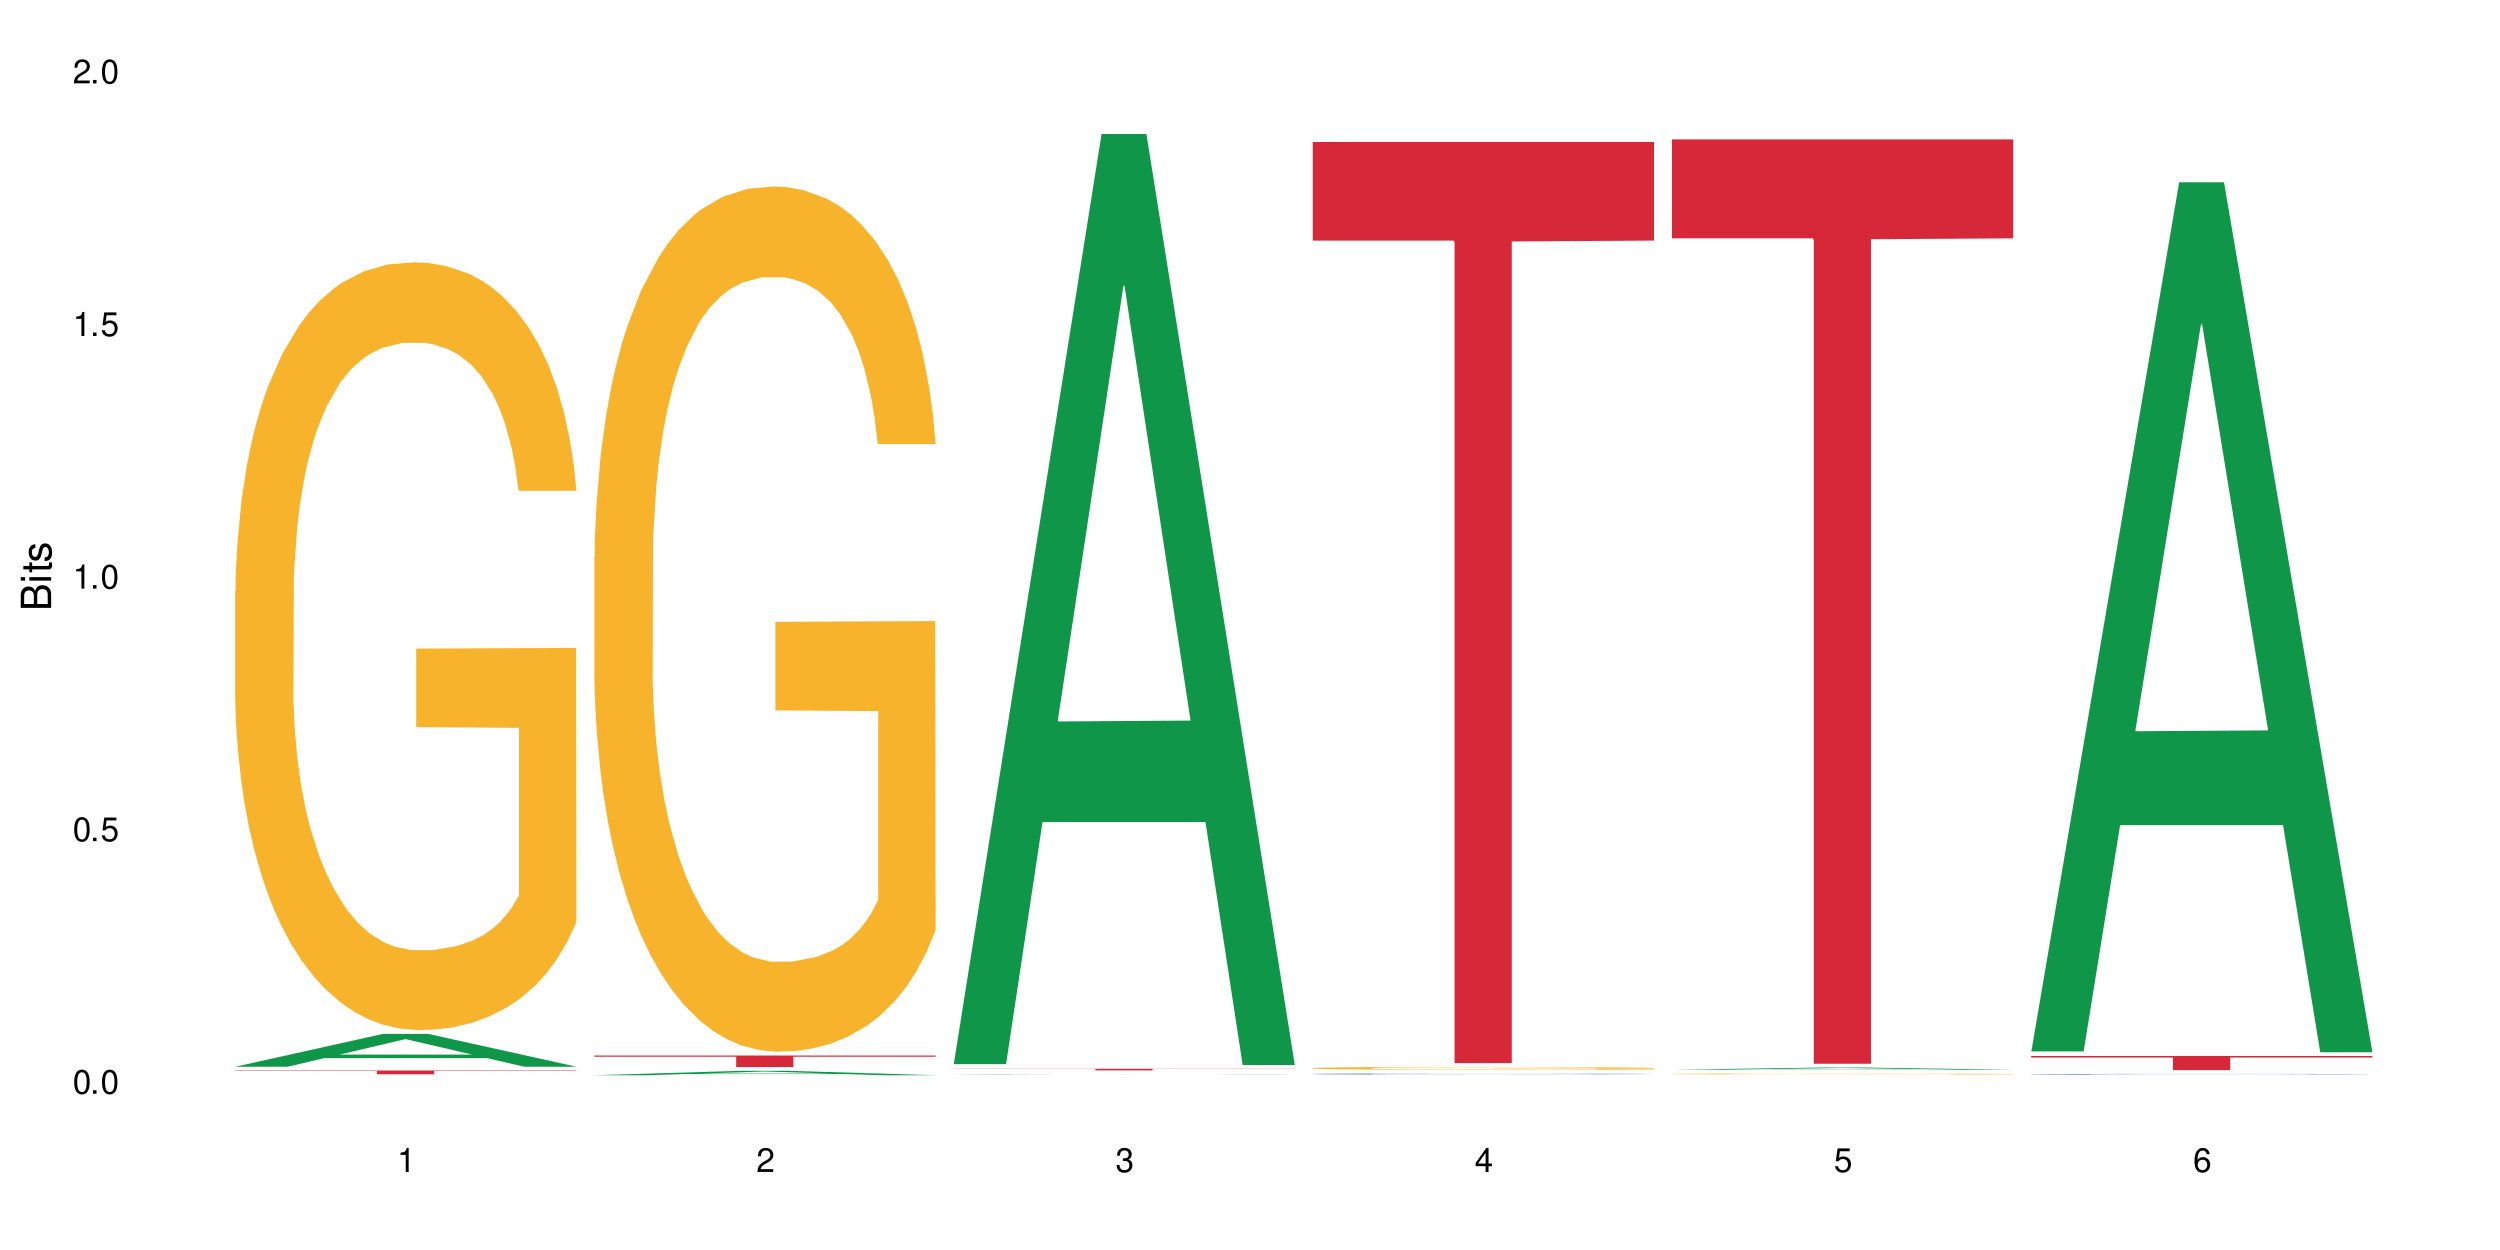 <?xml version="1.0" encoding="UTF-8"?>
<svg xmlns="http://www.w3.org/2000/svg" xmlns:xlink="http://www.w3.org/1999/xlink" width="720" height="360" viewBox="0 0 720 360">
<defs>
<g>
<g id="glyph-0-0">
</g>
<g id="glyph-0-1">
<path d="M 2.641 -6.938 C 2 -6.938 1.422 -6.656 1.078 -6.172 C 0.641 -5.562 0.406 -4.641 0.406 -3.359 C 0.406 -1.016 1.188 0.219 2.641 0.219 C 4.078 0.219 4.859 -1.016 4.859 -3.297 C 4.859 -4.641 4.656 -5.547 4.203 -6.172 C 3.844 -6.656 3.281 -6.938 2.641 -6.938 Z M 2.641 -6.188 C 3.547 -6.188 4 -5.25 4 -3.375 C 4 -1.406 3.562 -0.484 2.625 -0.484 C 1.734 -0.484 1.281 -1.438 1.281 -3.344 C 1.281 -5.25 1.734 -6.188 2.641 -6.188 Z M 2.641 -6.188 "/>
</g>
<g id="glyph-0-2">
<path d="M 1.828 -1 L 0.828 -1 L 0.828 0 L 1.828 0 Z M 1.828 -1 "/>
</g>
<g id="glyph-0-3">
<path d="M 4.562 -6.797 L 1.062 -6.797 L 0.547 -3.094 L 1.328 -3.094 C 1.719 -3.562 2.047 -3.734 2.578 -3.734 C 3.484 -3.734 4.062 -3.109 4.062 -2.094 C 4.062 -1.125 3.484 -0.531 2.578 -0.531 C 1.828 -0.531 1.375 -0.906 1.188 -1.672 L 0.328 -1.672 C 0.453 -1.109 0.547 -0.844 0.75 -0.594 C 1.125 -0.078 1.828 0.219 2.594 0.219 C 3.969 0.219 4.922 -0.781 4.922 -2.219 C 4.922 -3.562 4.031 -4.484 2.719 -4.484 C 2.25 -4.484 1.859 -4.359 1.469 -4.062 L 1.734 -5.969 L 4.562 -5.969 Z M 4.562 -6.797 "/>
</g>
<g id="glyph-0-4">
<path d="M 2.484 -4.938 L 2.484 0 L 3.328 0 L 3.328 -6.938 L 2.766 -6.938 C 2.469 -5.875 2.281 -5.734 0.984 -5.562 L 0.984 -4.938 Z M 2.484 -4.938 "/>
</g>
<g id="glyph-0-5">
<path d="M 4.859 -0.828 L 1.281 -0.828 C 1.359 -1.406 1.672 -1.781 2.5 -2.281 L 3.469 -2.828 C 4.406 -3.344 4.906 -4.062 4.906 -4.906 C 4.906 -5.484 4.672 -6.031 4.266 -6.406 C 3.859 -6.766 3.375 -6.938 2.719 -6.938 C 1.859 -6.938 1.219 -6.625 0.844 -6.031 C 0.609 -5.672 0.5 -5.234 0.484 -4.531 L 1.328 -4.531 C 1.359 -5.016 1.406 -5.281 1.531 -5.516 C 1.75 -5.938 2.188 -6.203 2.703 -6.203 C 3.469 -6.203 4.031 -5.641 4.031 -4.891 C 4.031 -4.344 3.719 -3.859 3.125 -3.516 L 2.234 -3 C 0.812 -2.172 0.406 -1.531 0.328 -0.016 L 4.859 -0.016 Z M 4.859 -0.828 "/>
</g>
<g id="glyph-0-6">
<path d="M 2.125 -3.188 L 2.578 -3.188 C 3.5 -3.188 3.984 -2.766 3.984 -1.922 C 3.984 -1.062 3.469 -0.531 2.594 -0.531 C 1.656 -0.531 1.203 -1 1.156 -2.016 L 0.312 -2.016 C 0.344 -1.453 0.438 -1.094 0.609 -0.781 C 0.953 -0.109 1.625 0.219 2.547 0.219 C 3.953 0.219 4.859 -0.625 4.859 -1.938 C 4.859 -2.828 4.516 -3.297 3.703 -3.594 C 4.344 -3.844 4.656 -4.328 4.656 -5.031 C 4.656 -6.219 3.875 -6.938 2.578 -6.938 C 1.203 -6.938 0.484 -6.172 0.453 -4.703 L 1.297 -4.703 C 1.312 -5.125 1.344 -5.359 1.453 -5.578 C 1.641 -5.969 2.062 -6.203 2.594 -6.203 C 3.344 -6.203 3.797 -5.75 3.797 -5 C 3.797 -4.516 3.609 -4.219 3.25 -4.047 C 3.016 -3.953 2.703 -3.922 2.125 -3.906 Z M 2.125 -3.188 "/>
</g>
<g id="glyph-0-7">
<path d="M 3.141 -1.672 L 3.141 0 L 3.984 0 L 3.984 -1.672 L 4.984 -1.672 L 4.984 -2.438 L 3.984 -2.438 L 3.984 -6.938 L 3.359 -6.938 L 0.266 -2.578 L 0.266 -1.672 Z M 3.141 -2.438 L 1 -2.438 L 3.141 -5.5 Z M 3.141 -2.438 "/>
</g>
<g id="glyph-0-8">
<path d="M 4.781 -5.125 C 4.609 -6.266 3.891 -6.938 2.844 -6.938 C 2.094 -6.938 1.422 -6.578 1.031 -5.953 C 0.594 -5.266 0.406 -4.422 0.406 -3.172 C 0.406 -2 0.578 -1.25 0.984 -0.641 C 1.359 -0.078 1.953 0.219 2.703 0.219 C 3.984 0.219 4.922 -0.75 4.922 -2.094 C 4.922 -3.375 4.062 -4.281 2.844 -4.281 C 2.172 -4.281 1.641 -4.031 1.281 -3.516 C 1.281 -5.234 1.828 -6.188 2.797 -6.188 C 3.391 -6.188 3.797 -5.797 3.938 -5.125 Z M 2.734 -3.531 C 3.547 -3.531 4.062 -2.953 4.062 -2.031 C 4.062 -1.156 3.484 -0.531 2.703 -0.531 C 1.922 -0.531 1.328 -1.188 1.328 -2.078 C 1.328 -2.938 1.906 -3.531 2.734 -3.531 Z M 2.734 -3.531 "/>
</g>
<g id="glyph-1-0">
</g>
<g id="glyph-1-1">
<path d="M 0 -0.953 L 0 -4.891 C 0 -5.719 -0.234 -6.344 -0.734 -6.797 C -1.188 -7.234 -1.812 -7.469 -2.5 -7.469 C -3.547 -7.469 -4.188 -7 -4.625 -5.875 C -4.984 -6.688 -5.625 -7.094 -6.531 -7.094 C -7.172 -7.094 -7.734 -6.859 -8.141 -6.391 C -8.562 -5.922 -8.75 -5.344 -8.75 -4.5 L -8.75 -0.953 Z M -4.984 -2.062 L -7.766 -2.062 L -7.766 -4.219 C -7.766 -4.844 -7.688 -5.203 -7.453 -5.5 C -7.219 -5.812 -6.859 -5.969 -6.375 -5.969 C -5.891 -5.969 -5.531 -5.812 -5.297 -5.5 C -5.062 -5.203 -4.984 -4.844 -4.984 -4.219 Z M -0.984 -2.062 L -4 -2.062 L -4 -4.781 C -4 -5.766 -3.438 -6.359 -2.484 -6.359 C -1.547 -6.359 -0.984 -5.766 -0.984 -4.781 Z M -0.984 -2.062 "/>
</g>
<g id="glyph-1-2">
<path d="M -6.281 -1.797 L -6.281 -0.797 L 0 -0.797 L 0 -1.797 Z M -8.75 -1.797 L -8.75 -0.797 L -7.484 -0.797 L -7.484 -1.797 Z M -8.75 -1.797 "/>
</g>
<g id="glyph-1-3">
<path d="M -6.281 -3.047 L -6.281 -2.016 L -8.016 -2.016 L -8.016 -1.016 L -6.281 -1.016 L -6.281 -0.172 L -5.469 -0.172 L -5.469 -1.016 L -0.719 -1.016 C -0.078 -1.016 0.281 -1.453 0.281 -2.234 C 0.281 -2.5 0.25 -2.719 0.188 -3.047 L -0.641 -3.047 C -0.609 -2.906 -0.594 -2.766 -0.594 -2.562 C -0.594 -2.141 -0.719 -2.016 -1.156 -2.016 L -5.469 -2.016 L -5.469 -3.047 Z M -6.281 -3.047 "/>
</g>
<g id="glyph-1-4">
<path d="M -4.531 -5.25 C -5.766 -5.25 -6.469 -4.422 -6.469 -2.969 C -6.469 -1.516 -5.719 -0.562 -4.547 -0.562 C -3.562 -0.562 -3.094 -1.062 -2.734 -2.562 L -2.516 -3.484 C -2.344 -4.188 -2.094 -4.469 -1.641 -4.469 C -1.047 -4.469 -0.641 -3.875 -0.641 -3 C -0.641 -2.453 -0.797 -2 -1.062 -1.75 C -1.25 -1.594 -1.422 -1.531 -1.875 -1.469 L -1.875 -0.406 C -0.422 -0.453 0.281 -1.266 0.281 -2.922 C 0.281 -4.5 -0.5 -5.516 -1.719 -5.516 C -2.656 -5.516 -3.172 -4.984 -3.469 -3.734 L -3.703 -2.766 C -3.891 -1.953 -4.156 -1.609 -4.594 -1.609 C -5.188 -1.609 -5.547 -2.125 -5.547 -2.938 C -5.547 -3.75 -5.203 -4.172 -4.531 -4.203 Z M -4.531 -5.25 "/>
</g>
</g>
</defs>
<rect x="-72" y="-36" width="864" height="432" fill="rgb(100%, 100%, 100%)" fill-opacity="1"/>
<path fill-rule="nonzero" fill="rgb(6.275%, 58.824%, 28.235%)" fill-opacity="1" d="M 67.73 307.211 L 67.836 307.203 L 110.359 297.754 L 123.273 297.754 L 166.008 307.219 L 150.992 307.219 L 140.281 304.75 L 93.352 304.75 L 82.852 307.211 L 67.73 307.211 L 97.863 303.727 L 135.977 303.719 L 116.973 299.301 L 116.766 299.293 L 116.555 299.316 L 97.758 303.719 L 97.863 303.727 Z M 67.73 307.211 "/>
<path fill-rule="nonzero" fill="rgb(96.863%, 70.196%, 16.863%)" fill-opacity="1" d="M 67.73 170.242 L 67.852 170.039 L 67.852 166 L 68.332 156.91 L 69.527 144.391 L 71.086 134.09 L 72.766 126.012 L 73.844 121.773 L 75.641 115.715 L 77.199 111.27 L 81.152 102.184 L 86.188 93.699 L 88.945 90.066 L 92.059 86.633 L 96.496 82.797 L 98.531 81.383 L 104.766 78.148 L 111.836 76.129 L 119.625 75.523 L 123.223 75.727 L 128.133 76.535 L 134.848 78.758 L 138.68 80.777 L 141.676 82.797 L 144.793 85.422 L 148.629 89.461 L 152.223 94.305 L 155.102 99.152 L 157.977 105.211 L 160.375 111.676 L 162.41 118.742 L 164.207 127.223 L 165.289 134.293 L 166.008 141.359 L 149.348 141.359 L 148.391 134.293 L 147.309 128.84 L 145.512 122.176 L 143.715 117.328 L 141.918 113.492 L 138.562 108.242 L 135.684 105.012 L 132.09 102.184 L 128.613 100.363 L 124.66 99.152 L 122.262 98.75 L 115.91 98.75 L 110.156 100.164 L 106.801 101.777 L 104.406 103.395 L 101.047 106.422 L 99.012 108.848 L 97.812 110.461 L 94.219 116.723 L 91.82 122.379 L 90.504 126.215 L 88.824 132.273 L 87.625 137.727 L 86.309 145.805 L 85.59 151.863 L 84.629 165.594 L 84.508 201.945 L 84.871 209.621 L 85.59 217.902 L 86.547 225.172 L 87.984 232.844 L 89.422 238.703 L 91.941 246.578 L 94.098 251.828 L 95.777 255.262 L 99.012 260.715 L 100.328 262.531 L 103.445 266.168 L 106.684 268.996 L 110.637 271.418 L 113.633 272.629 L 118.426 273.641 L 124.539 273.641 L 131.73 272.43 L 136.285 270.812 L 139.398 269.195 L 141.438 267.781 L 143.953 265.562 L 145.754 263.543 L 147.43 261.32 L 149.469 257.887 L 149.469 209.621 L 119.863 209.418 L 119.863 186.801 L 165.887 186.598 L 166.008 265.562 L 163.488 271.016 L 160.375 276.266 L 157.379 280.305 L 154.262 283.738 L 149.828 287.574 L 146.23 289.996 L 140.719 292.824 L 135.684 294.641 L 130.41 295.855 L 125.738 296.461 L 120.223 296.66 L 115.312 296.258 L 110.039 295.047 L 105.844 293.43 L 102.008 291.41 L 98.172 288.785 L 93.379 284.547 L 90.262 281.113 L 87.027 276.871 L 83.789 271.82 L 80.914 266.371 L 78.996 262.129 L 77.078 257.281 L 75.043 251.223 L 73.125 244.355 L 71.688 238.098 L 70.367 231.027 L 69.41 224.363 L 68.449 215.277 L 67.969 208.004 L 67.73 201.746 Z M 67.73 170.242 "/>
<path fill-rule="nonzero" fill="rgb(83.922%, 15.686%, 22.353%)" fill-opacity="1" d="M 67.73 308.312 L 166.008 308.312 L 166.008 308.43 L 125.047 308.43 L 125.047 309.398 L 108.57 309.398 L 108.57 308.43 L 67.73 308.43 Z M 67.73 308.312 "/>
<path fill-rule="nonzero" fill="rgb(6.275%, 58.824%, 28.235%)" fill-opacity="1" d="M 171.18 309.672 L 171.285 309.668 L 213.809 308.383 L 226.723 308.383 L 269.453 309.672 L 254.441 309.672 L 243.73 309.336 L 196.797 309.336 L 186.297 309.672 L 171.18 309.672 L 201.312 309.195 L 239.426 309.195 L 220.422 308.594 L 220.211 308.594 L 220 308.598 L 201.207 309.195 L 201.312 309.195 Z M 171.18 309.672 "/>
<path fill-rule="nonzero" fill="rgb(96.863%, 70.196%, 16.863%)" fill-opacity="1" d="M 171.18 160.43 L 171.297 160.203 L 171.297 155.648 L 171.777 145.41 L 172.977 131.297 L 174.535 119.691 L 176.211 110.586 L 177.293 105.809 L 179.09 98.98 L 180.648 93.973 L 184.602 83.734 L 189.637 74.176 L 192.391 70.078 L 195.508 66.207 L 199.941 61.883 L 201.98 60.293 L 208.211 56.648 L 215.281 54.375 L 223.074 53.691 L 226.668 53.918 L 231.582 54.828 L 238.293 57.332 L 242.129 59.609 L 245.125 61.883 L 248.242 64.844 L 252.078 69.395 L 255.672 74.855 L 258.547 80.32 L 261.426 87.145 L 263.82 94.43 L 265.859 102.395 L 267.656 111.953 L 268.734 119.918 L 269.453 127.883 L 252.797 127.883 L 251.836 119.918 L 250.758 113.773 L 248.961 106.262 L 247.164 100.801 L 245.363 96.477 L 242.008 90.559 L 239.133 86.918 L 235.539 83.734 L 232.062 81.684 L 228.105 80.32 L 225.711 79.863 L 219.359 79.863 L 213.605 81.457 L 210.25 83.277 L 207.852 85.098 L 204.496 88.512 L 202.461 91.242 L 201.262 93.062 L 197.664 100.117 L 195.27 106.492 L 193.949 110.816 L 192.273 117.645 L 191.074 123.789 L 189.754 132.891 L 189.035 139.719 L 188.078 155.195 L 187.957 196.16 L 188.316 204.809 L 189.035 214.141 L 189.996 222.332 L 191.434 230.98 L 192.871 237.582 L 195.387 246.457 L 197.547 252.375 L 199.223 256.242 L 202.461 262.387 L 203.777 264.438 L 206.895 268.531 L 210.129 271.719 L 214.086 274.449 L 217.082 275.816 L 221.875 276.953 L 227.988 276.953 L 235.18 275.586 L 239.73 273.766 L 242.848 271.945 L 244.887 270.352 L 247.402 267.848 L 249.199 265.574 L 250.879 263.07 L 252.914 259.199 L 252.914 204.809 L 223.312 204.582 L 223.312 179.09 L 269.336 178.863 L 269.453 267.848 L 266.938 273.996 L 263.82 279.91 L 260.824 284.465 L 257.711 288.332 L 253.273 292.656 L 249.68 295.387 L 244.168 298.574 L 239.133 300.621 L 233.859 301.988 L 229.184 302.672 L 223.672 302.898 L 218.758 302.441 L 213.484 301.078 L 209.289 299.258 L 205.457 296.98 L 201.621 294.023 L 196.828 289.242 L 193.711 285.375 L 190.473 280.594 L 187.238 274.906 L 184.363 268.758 L 182.445 263.98 L 180.527 258.52 L 178.488 251.691 L 176.57 243.953 L 175.133 236.898 L 173.816 228.934 L 172.855 221.422 L 171.898 211.18 L 171.418 202.988 L 171.18 195.934 Z M 171.18 160.43 "/>
<path fill-rule="nonzero" fill="rgb(83.922%, 15.686%, 22.353%)" fill-opacity="1" d="M 171.18 303.988 L 269.453 303.988 L 269.453 304.344 L 228.496 304.348 L 228.496 307.293 L 212.02 307.293 L 212.02 304.348 L 211.777 304.344 L 171.18 304.344 Z M 171.18 303.988 "/>
<path fill-rule="nonzero" fill="rgb(6.275%, 58.824%, 28.235%)" fill-opacity="1" d="M 274.629 306.469 L 274.73 306.219 L 317.254 38.59 L 330.168 38.59 L 372.902 306.723 L 357.887 306.723 L 347.18 236.73 L 300.246 236.73 L 289.746 306.469 L 274.629 306.469 L 304.762 207.777 L 342.875 207.527 L 323.871 82.398 L 323.66 82.148 L 323.449 82.902 L 304.656 207.527 L 304.762 207.777 Z M 274.629 306.469 "/>
<path fill-rule="nonzero" fill="rgb(14.51%, 36.078%, 60%)" fill-opacity="1" d="M 274.629 309.395 L 274.746 309.395 L 275.105 309.391 L 275.945 309.387 L 276.785 309.387 L 278.941 309.383 L 281.938 309.379 L 285.055 309.375 L 287.332 309.375 L 289.367 309.371 L 294.043 309.371 L 297.039 309.367 L 307.105 309.367 L 313.578 309.363 L 338.387 309.363 L 342.223 309.367 L 351.09 309.367 L 356.125 309.371 L 361.996 309.371 L 364.754 309.375 L 366.672 309.375 L 368.828 309.379 L 370.746 309.383 L 372.184 309.383 L 372.902 309.387 L 355.285 309.387 L 354.324 309.383 L 352.527 309.379 L 350.73 309.379 L 348.215 309.375 L 340.062 309.375 L 337.188 309.371 L 313.578 309.371 L 309.98 309.375 L 304.469 309.375 L 302.434 309.379 L 298.117 309.379 L 296.078 309.383 L 294.883 309.383 L 293.801 309.387 L 292.844 309.387 L 292.125 309.391 L 291.645 309.395 L 291.406 309.395 L 291.406 309.406 L 291.645 309.406 L 292.246 309.41 L 293.801 309.414 L 296.078 309.418 L 298.715 309.422 L 302.672 309.422 L 304.59 309.426 L 314.418 309.426 L 318.25 309.43 L 332.152 309.43 L 335.27 309.426 L 345.695 309.426 L 348.094 309.422 L 351.09 309.422 L 352.887 309.418 L 354.324 309.418 L 355.406 309.414 L 372.902 309.414 L 372.184 309.414 L 371.105 309.418 L 370.027 309.418 L 368.348 309.422 L 366.43 309.426 L 363.676 309.426 L 361.398 309.43 L 355.645 309.43 L 352.648 309.434 L 328.797 309.434 L 324.125 309.438 L 319.09 309.434 L 299.914 309.434 L 296.438 309.43 L 290.086 309.43 L 285.773 309.426 L 283.137 309.422 L 281.34 309.422 L 279.301 309.418 L 277.863 309.418 L 276.184 309.414 L 274.988 309.406 L 274.629 309.402 Z M 274.629 309.395 "/>
<path fill-rule="nonzero" fill="rgb(83.922%, 15.686%, 22.353%)" fill-opacity="1" d="M 274.629 307.812 L 372.902 307.812 L 372.902 307.863 L 331.945 307.863 L 331.945 308.273 L 315.465 308.273 L 315.465 307.863 L 274.629 307.863 Z M 274.629 307.812 "/>
<path fill-rule="nonzero" fill="rgb(14.51%, 36.078%, 60%)" fill-opacity="1" d="M 378.074 309.301 L 378.195 309.301 L 378.195 309.293 L 378.555 309.285 L 379.395 309.273 L 380.23 309.266 L 382.391 309.254 L 385.387 309.238 L 388.5 309.23 L 390.777 309.223 L 392.816 309.219 L 397.492 309.211 L 400.488 309.207 L 403.723 309.203 L 407.676 309.199 L 410.555 309.195 L 417.027 309.191 L 441.836 309.191 L 445.668 309.195 L 448.906 309.195 L 454.539 309.203 L 459.57 309.207 L 461.848 309.211 L 465.445 309.219 L 468.199 309.227 L 470.117 309.23 L 472.277 309.238 L 474.191 309.25 L 475.633 309.262 L 476.352 309.273 L 459.57 309.273 L 458.734 309.262 L 457.773 309.258 L 455.977 309.246 L 454.18 309.238 L 451.66 309.234 L 449.383 309.23 L 446.27 309.223 L 443.512 309.223 L 440.637 309.219 L 437.879 309.219 L 432.605 309.215 L 426.492 309.215 L 424.215 309.219 L 417.027 309.219 L 413.43 309.223 L 410.914 309.227 L 407.918 309.23 L 405.879 309.234 L 403.363 309.242 L 401.566 309.246 L 399.527 309.254 L 398.328 309.262 L 397.25 309.266 L 396.293 309.273 L 395.574 309.281 L 395.094 309.289 L 394.855 309.301 L 394.855 309.336 L 395.094 309.344 L 395.691 309.352 L 397.25 309.367 L 399.527 309.379 L 402.164 309.391 L 404.68 309.395 L 406.121 309.398 L 408.035 309.402 L 411.035 309.406 L 415.348 309.414 L 417.863 309.414 L 421.699 309.418 L 435.602 309.418 L 438.719 309.414 L 441.953 309.414 L 446.387 309.41 L 449.145 309.406 L 451.543 309.402 L 453.34 309.398 L 454.539 309.395 L 456.336 309.387 L 457.773 309.379 L 458.852 309.371 L 459.57 309.363 L 476.352 309.363 L 475.633 309.371 L 474.555 309.379 L 473.473 309.387 L 471.797 309.395 L 469.879 309.402 L 467.121 309.41 L 464.844 309.414 L 461.848 309.422 L 459.094 309.426 L 456.098 309.43 L 451.66 309.434 L 448.785 309.438 L 445.668 309.438 L 441.953 309.441 L 437.281 309.441 L 432.246 309.445 L 427.574 309.445 L 422.539 309.441 L 413.91 309.441 L 407.797 309.438 L 403.363 309.434 L 399.887 309.426 L 396.891 309.422 L 393.535 309.418 L 389.223 309.406 L 386.586 309.398 L 384.785 309.391 L 382.75 309.383 L 381.312 309.375 L 379.633 309.363 L 378.434 309.344 L 378.074 309.332 Z M 378.074 309.301 "/>
<path fill-rule="nonzero" fill="rgb(96.863%, 70.196%, 16.863%)" fill-opacity="1" d="M 378.074 307.625 L 378.195 307.621 L 378.195 307.609 L 378.676 307.574 L 379.871 307.527 L 381.43 307.488 L 383.109 307.457 L 384.188 307.441 L 385.984 307.418 L 387.543 307.402 L 391.496 307.367 L 396.531 307.336 L 399.289 307.324 L 402.402 307.309 L 406.84 307.297 L 408.875 307.289 L 415.109 307.277 L 422.18 307.27 L 433.566 307.27 L 438.48 307.273 L 445.191 307.281 L 449.023 307.289 L 452.02 307.297 L 455.137 307.305 L 458.973 307.32 L 462.566 307.34 L 465.445 307.355 L 468.32 307.379 L 470.719 307.402 L 472.754 307.43 L 474.555 307.461 L 475.633 307.488 L 476.352 307.516 L 459.691 307.516 L 458.734 307.488 L 457.652 307.469 L 455.855 307.441 L 452.262 307.41 L 448.906 307.391 L 446.027 307.379 L 442.434 307.367 L 438.957 307.363 L 435.004 307.355 L 426.254 307.355 L 420.5 307.359 L 417.145 307.367 L 414.75 307.371 L 411.395 307.383 L 409.355 307.395 L 408.156 307.398 L 404.562 307.422 L 402.164 307.445 L 400.848 307.457 L 399.168 307.48 L 397.969 307.5 L 396.652 307.531 L 395.934 307.555 L 394.973 307.605 L 394.855 307.742 L 395.215 307.773 L 395.934 307.801 L 396.891 307.828 L 398.328 307.859 L 399.766 307.879 L 402.285 307.91 L 404.441 307.93 L 406.121 307.941 L 409.355 307.965 L 410.672 307.969 L 413.789 307.984 L 417.027 307.996 L 420.98 308.004 L 423.977 308.008 L 428.77 308.012 L 434.883 308.012 L 442.074 308.008 L 446.629 308 L 449.746 307.996 L 451.781 307.988 L 454.297 307.98 L 456.098 307.973 L 457.773 307.965 L 459.812 307.953 L 459.812 307.773 L 430.211 307.77 L 430.211 307.688 L 476.23 307.684 L 476.352 307.98 L 473.832 308.004 L 470.719 308.023 L 467.723 308.035 L 464.605 308.051 L 460.172 308.062 L 456.574 308.074 L 451.062 308.086 L 446.027 308.09 L 440.754 308.094 L 436.082 308.098 L 425.656 308.098 L 420.383 308.094 L 416.188 308.086 L 408.516 308.07 L 403.723 308.055 L 400.605 308.039 L 397.371 308.023 L 394.133 308.004 L 391.258 307.984 L 389.34 307.969 L 387.422 307.949 L 385.387 307.93 L 383.469 307.902 L 382.031 307.879 L 380.711 307.852 L 379.754 307.828 L 378.793 307.793 L 378.316 307.766 L 378.074 307.742 Z M 378.074 307.625 "/>
<path fill-rule="nonzero" fill="rgb(83.922%, 15.686%, 22.353%)" fill-opacity="1" d="M 378.074 40.895 L 476.352 40.895 L 476.352 69.289 L 435.391 69.539 L 435.391 306.176 L 418.914 306.176 L 418.914 69.789 L 418.676 69.289 L 378.074 69.289 Z M 378.074 40.895 "/>
<path fill-rule="nonzero" fill="rgb(6.275%, 58.824%, 28.235%)" fill-opacity="1" d="M 481.523 308.09 L 481.629 308.09 L 524.152 307.449 L 537.066 307.449 L 579.797 308.094 L 564.785 308.094 L 554.074 307.926 L 507.141 307.926 L 496.641 308.09 L 481.523 308.09 L 511.656 307.855 L 549.77 307.855 L 530.766 307.555 L 530.348 307.555 L 511.551 307.855 L 511.656 307.855 Z M 481.523 308.09 "/>
<path fill-rule="nonzero" fill="rgb(96.863%, 70.196%, 16.863%)" fill-opacity="1" d="M 481.523 309.293 L 481.645 309.293 L 481.645 309.289 L 482.121 309.277 L 483.32 309.266 L 484.879 309.25 L 486.555 309.242 L 487.637 309.238 L 489.434 309.23 L 490.992 309.227 L 494.945 309.215 L 499.98 309.203 L 502.734 309.199 L 505.852 309.195 L 510.285 309.191 L 512.324 309.191 L 518.555 309.188 L 525.629 309.184 L 541.926 309.184 L 548.637 309.188 L 552.473 309.191 L 555.469 309.191 L 558.586 309.195 L 562.422 309.199 L 566.016 309.207 L 568.891 309.211 L 571.77 309.219 L 574.164 309.227 L 576.203 309.234 L 578 309.242 L 579.797 309.262 L 563.141 309.262 L 562.18 309.254 L 561.102 309.246 L 557.508 309.23 L 555.711 309.227 L 552.352 309.223 L 549.477 309.219 L 545.883 309.215 L 542.406 309.211 L 523.949 309.211 L 520.594 309.215 L 518.195 309.215 L 514.84 309.219 L 512.805 309.223 L 511.605 309.223 L 508.008 309.23 L 505.613 309.238 L 504.293 309.242 L 502.617 309.25 L 501.418 309.258 L 500.098 309.266 L 499.379 309.273 L 498.422 309.289 L 498.301 309.332 L 498.66 309.34 L 499.379 309.348 L 500.34 309.359 L 503.215 309.375 L 505.73 309.383 L 507.891 309.391 L 509.566 309.395 L 512.805 309.398 L 514.121 309.402 L 517.238 309.406 L 520.473 309.41 L 524.43 309.41 L 527.426 309.414 L 545.523 309.414 L 550.078 309.41 L 553.191 309.41 L 555.23 309.406 L 557.746 309.406 L 559.543 309.402 L 561.223 309.398 L 563.258 309.395 L 563.258 309.34 L 533.656 309.34 L 533.656 309.312 L 579.68 309.312 L 579.797 309.406 L 577.281 309.41 L 574.164 309.418 L 571.168 309.422 L 568.055 309.426 L 563.617 309.43 L 560.023 309.434 L 554.512 309.438 L 549.477 309.438 L 544.203 309.441 L 529.102 309.441 L 523.828 309.438 L 519.637 309.438 L 515.801 309.434 L 511.965 309.434 L 507.172 309.426 L 504.055 309.422 L 500.82 309.418 L 497.582 309.414 L 494.707 309.406 L 492.789 309.402 L 490.871 309.395 L 488.832 309.387 L 486.918 309.379 L 485.477 309.371 L 484.16 309.363 L 483.199 309.355 L 482.242 309.348 L 481.762 309.34 L 481.523 309.332 Z M 481.523 309.293 "/>
<path fill-rule="nonzero" fill="rgb(83.922%, 15.686%, 22.353%)" fill-opacity="1" d="M 481.523 40.152 L 579.797 40.152 L 579.797 68.645 L 538.84 68.895 L 538.84 306.359 L 522.363 306.359 L 522.363 69.145 L 522.121 68.645 L 481.523 68.645 Z M 481.523 40.152 "/>
<path fill-rule="nonzero" fill="rgb(6.275%, 58.824%, 28.235%)" fill-opacity="1" d="M 584.973 302.812 L 585.074 302.578 L 627.598 52.496 L 640.512 52.496 L 683.246 303.047 L 668.23 303.047 L 657.523 237.645 L 610.59 237.645 L 600.09 302.812 L 584.973 302.812 L 615.105 210.59 L 653.219 210.355 L 634.215 93.43 L 634.004 93.195 L 633.793 93.902 L 615 210.355 L 615.105 210.59 Z M 584.973 302.812 "/>
<path fill-rule="nonzero" fill="rgb(14.51%, 36.078%, 60%)" fill-opacity="1" d="M 584.973 309.375 L 585.09 309.375 L 585.09 309.371 L 585.449 309.363 L 587.129 309.348 L 589.285 309.336 L 592.281 309.328 L 595.398 309.32 L 597.676 309.316 L 599.711 309.312 L 604.387 309.305 L 607.383 309.301 L 610.617 309.297 L 614.574 309.297 L 617.449 309.293 L 623.922 309.289 L 648.73 309.289 L 652.566 309.293 L 655.801 309.293 L 661.434 309.297 L 666.469 309.301 L 668.746 309.305 L 672.34 309.312 L 675.098 309.316 L 677.016 309.32 L 679.172 309.328 L 681.09 309.336 L 682.527 309.344 L 683.246 309.352 L 666.469 309.352 L 665.629 309.344 L 664.672 309.34 L 662.871 309.332 L 661.074 309.328 L 658.559 309.32 L 656.281 309.32 L 653.164 309.316 L 650.406 309.312 L 647.531 309.312 L 644.773 309.309 L 631.113 309.309 L 626.438 309.312 L 623.922 309.312 L 620.328 309.316 L 617.809 309.316 L 614.812 309.32 L 612.777 309.324 L 610.258 309.328 L 608.461 309.332 L 606.426 309.34 L 605.227 309.344 L 604.148 309.348 L 603.188 309.355 L 602.469 309.359 L 601.988 309.367 L 601.75 309.375 L 601.75 309.402 L 601.988 309.406 L 602.59 309.414 L 604.148 309.426 L 606.426 309.434 L 609.059 309.441 L 611.578 309.449 L 613.016 309.449 L 614.934 309.453 L 617.93 309.457 L 622.242 309.461 L 624.762 309.461 L 628.598 309.465 L 645.613 309.465 L 648.852 309.461 L 653.285 309.457 L 656.043 309.457 L 658.438 309.453 L 660.234 309.449 L 661.434 309.445 L 663.23 309.441 L 664.672 309.434 L 665.75 309.43 L 666.469 309.422 L 683.246 309.422 L 682.527 309.43 L 681.449 309.438 L 680.371 309.441 L 678.691 309.449 L 676.773 309.453 L 674.02 309.461 L 671.742 309.465 L 668.746 309.469 L 665.988 309.473 L 662.992 309.473 L 658.559 309.477 L 655.68 309.48 L 652.566 309.48 L 648.852 309.484 L 625.719 309.484 L 620.805 309.48 L 614.695 309.48 L 610.258 309.477 L 606.785 309.473 L 603.789 309.469 L 600.43 309.465 L 596.117 309.457 L 593.48 309.449 L 591.684 309.445 L 589.645 309.438 L 588.207 309.43 L 586.527 309.422 L 585.332 309.41 L 584.973 309.398 Z M 584.973 309.375 "/>
<path fill-rule="nonzero" fill="rgb(83.922%, 15.686%, 22.353%)" fill-opacity="1" d="M 584.973 304.137 L 683.246 304.137 L 683.246 304.574 L 642.289 304.578 L 642.289 308.199 L 625.809 308.199 L 625.809 304.582 L 625.57 304.574 L 584.973 304.574 Z M 584.973 304.137 "/>
<g fill="rgb(0%, 0%, 0%)" fill-opacity="1">
<use xlink:href="#glyph-0-1" x="20.965" y="314.993"/>
<use xlink:href="#glyph-0-2" x="25.965" y="314.993"/>
<use xlink:href="#glyph-0-1" x="28.965" y="314.993"/>
</g>
<g fill="rgb(0%, 0%, 0%)" fill-opacity="1">
<use xlink:href="#glyph-0-1" x="20.965" y="242.251"/>
<use xlink:href="#glyph-0-2" x="25.965" y="242.251"/>
<use xlink:href="#glyph-0-3" x="28.965" y="242.251"/>
</g>
<g fill="rgb(0%, 0%, 0%)" fill-opacity="1">
<use xlink:href="#glyph-0-4" x="20.965" y="169.509"/>
<use xlink:href="#glyph-0-2" x="25.965" y="169.509"/>
<use xlink:href="#glyph-0-1" x="28.965" y="169.509"/>
</g>
<g fill="rgb(0%, 0%, 0%)" fill-opacity="1">
<use xlink:href="#glyph-0-4" x="20.965" y="96.767"/>
<use xlink:href="#glyph-0-2" x="25.965" y="96.767"/>
<use xlink:href="#glyph-0-3" x="28.965" y="96.767"/>
</g>
<g fill="rgb(0%, 0%, 0%)" fill-opacity="1">
<use xlink:href="#glyph-0-5" x="20.965" y="24.024"/>
<use xlink:href="#glyph-0-2" x="25.965" y="24.024"/>
<use xlink:href="#glyph-0-1" x="28.965" y="24.024"/>
</g>
<g fill="rgb(0%, 0%, 0%)" fill-opacity="1">
<use xlink:href="#glyph-0-4" x="114.367" y="337.532"/>
</g>
<g fill="rgb(0%, 0%, 0%)" fill-opacity="1">
<use xlink:href="#glyph-0-5" x="217.816" y="337.532"/>
</g>
<g fill="rgb(0%, 0%, 0%)" fill-opacity="1">
<use xlink:href="#glyph-0-6" x="321.266" y="337.532"/>
</g>
<g fill="rgb(0%, 0%, 0%)" fill-opacity="1">
<use xlink:href="#glyph-0-7" x="424.711" y="337.532"/>
</g>
<g fill="rgb(0%, 0%, 0%)" fill-opacity="1">
<use xlink:href="#glyph-0-3" x="528.16" y="337.532"/>
</g>
<g fill="rgb(0%, 0%, 0%)" fill-opacity="1">
<use xlink:href="#glyph-0-8" x="631.609" y="337.532"/>
</g>
<g fill="rgb(0%, 0%, 0%)" fill-opacity="1">
<use xlink:href="#glyph-1-1" x="14.725" y="176.012"/>
<use xlink:href="#glyph-1-2" x="14.725" y="168.012"/>
<use xlink:href="#glyph-1-3" x="14.725" y="165.012"/>
<use xlink:href="#glyph-1-4" x="14.725" y="162.012"/>
</g>
</svg>
